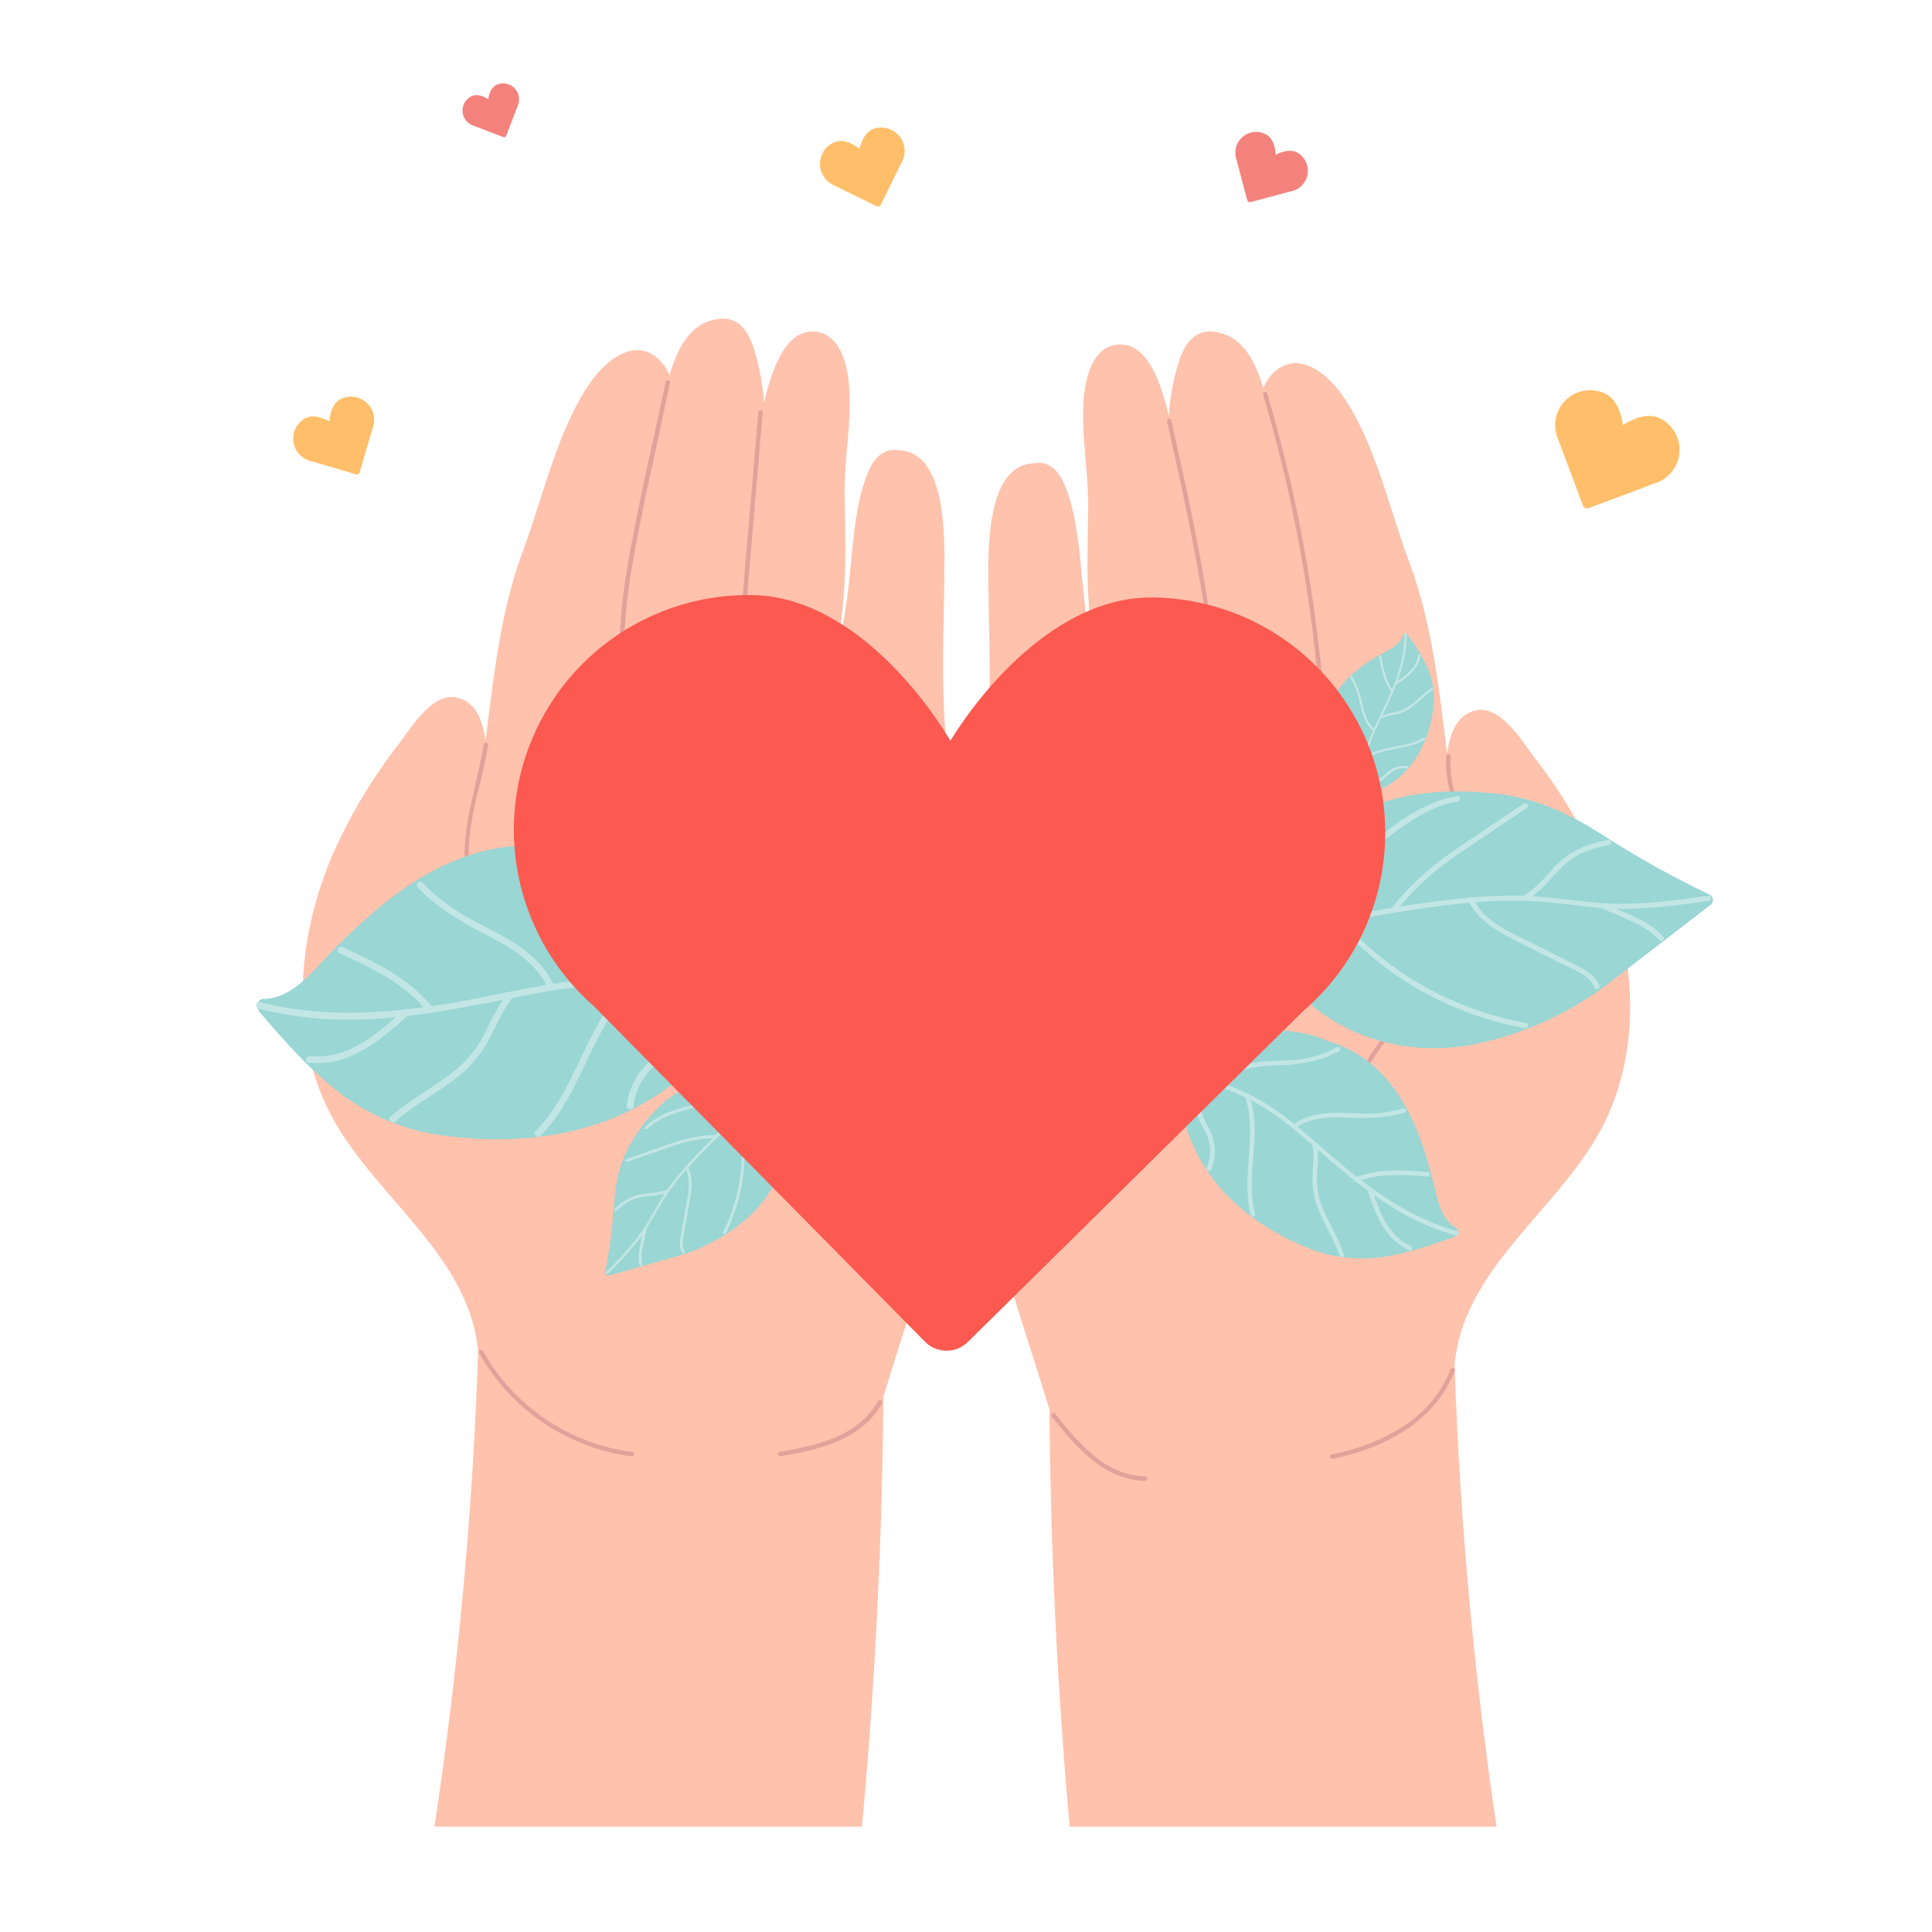 <svg width="110" height="110" viewBox="0 0 110 110" fill="none" xmlns="http://www.w3.org/2000/svg">
<path d="M54.089 66.418C54.76 63.178 54.887 59.953 54.778 56.707C55.305 53.472 54.907 50.228 54.336 46.983C54.193 45.25 53.986 43.525 53.837 41.783C53.578 38.73 53.74 35.7 53.769 32.643C53.787 30.68 53.917 25.673 51.134 25.64C50.498 25.51 49.836 25.872 49.412 26.909C48.542 29.038 48.55 31.802 48.227 34.069C48.013 35.568 47.759 37.041 47.411 38.489C47.731 36.843 47.949 35.179 48.064 33.507C48.187 31.659 48.098 29.836 48.091 27.989C48.082 26.025 48.483 24.06 48.354 22.101C48.274 20.86 47.864 18.877 46.246 18.875C44.67 18.875 43.912 21.141 43.497 22.942C43.43 21.84 43.22 20.752 42.874 19.704C42.457 18.509 41.718 17.834 40.395 18.272C39.126 18.689 38.519 20.021 38.111 21.371C37.967 20.972 37.716 20.62 37.386 20.352C35.98 19.231 34.427 20.613 33.612 21.777C31.743 24.444 30.917 28.313 29.786 31.331C28.49 34.783 28.108 38.522 27.644 42.188C27.485 40.919 27.021 39.908 25.973 39.709C24.569 39.44 23.366 41.499 22.711 42.354C21.171 44.327 19.886 46.486 18.886 48.78C17.074 53.081 16.53 58.128 18.384 62.519C20.58 67.741 26.696 71.085 27.222 76.956C26.92 86.011 26.09 95.041 24.735 104H49.077C49.827 95.858 50.233 87.698 50.295 79.519C51.612 75.168 53.167 70.878 54.089 66.418Z" fill="#FFC2AD"/>
<path d="M91.663 63.248C93.51 58.858 92.981 53.802 91.154 49.511C90.154 47.216 88.869 45.057 87.329 43.083C86.676 42.23 85.473 40.171 84.067 40.439C83.019 40.639 82.553 41.65 82.394 42.917C81.932 39.252 81.548 35.514 80.254 32.06C79.121 29.048 78.295 25.173 76.432 22.511C75.616 21.348 74.063 19.974 72.657 21.089C72.328 21.356 72.077 21.707 71.932 22.105C71.526 20.755 70.914 19.423 69.65 19.006C68.326 18.57 67.586 19.246 67.17 20.438C66.823 21.487 66.614 22.576 66.546 23.678C66.131 21.877 65.374 19.608 63.797 19.612C62.181 19.612 61.771 21.594 61.69 22.836C61.561 24.797 61.961 26.761 61.952 28.724C61.952 30.572 61.856 32.395 61.98 34.243C62.096 35.915 62.313 37.578 62.632 39.223C62.284 37.774 62.03 36.304 61.816 34.805C61.494 32.542 61.503 29.775 60.633 27.645C60.209 26.607 59.546 26.244 58.911 26.377C56.126 26.407 56.257 31.415 56.275 33.379C56.306 36.434 56.467 39.466 56.206 42.518C56.059 44.259 55.852 45.986 55.708 47.719C55.137 50.965 54.74 54.208 55.265 57.443C55.158 60.689 55.283 63.913 55.954 67.153C56.876 71.613 58.433 75.902 59.751 80.253C59.811 88.186 60.194 96.102 60.901 104.002H85.206C83.912 95.283 83.115 86.497 82.818 77.687C83.362 71.816 89.467 68.481 91.663 63.248Z" fill="#FFC2AD"/>
<path d="M27.286 77.044C28.178 78.633 29.43 79.991 30.94 81.012C32.45 82.032 34.177 82.686 35.984 82.922C36.142 82.942 36.142 82.689 35.984 82.671C34.219 82.437 32.533 81.795 31.059 80.796C29.586 79.798 28.365 78.469 27.494 76.917C27.477 76.888 27.45 76.868 27.418 76.859C27.386 76.851 27.351 76.856 27.323 76.872C27.294 76.889 27.273 76.917 27.265 76.949C27.257 76.981 27.262 77.015 27.278 77.044H27.286ZM49.994 79.771C48.862 81.797 46.457 82.308 44.376 82.671C44.219 82.696 44.286 82.939 44.443 82.913C46.6 82.551 49.052 81.993 50.217 79.903C50.297 79.762 50.081 79.635 50.003 79.776L49.994 79.771ZM59.894 80.668C61.246 82.364 62.857 84.262 65.193 84.311C65.353 84.311 65.353 84.061 65.193 84.057C62.931 84.01 61.375 82.127 60.07 80.489C59.968 80.362 59.793 80.543 59.889 80.67L59.894 80.668ZM82.588 77.968C81.501 80.824 78.601 82.25 75.805 82.816C75.648 82.846 75.715 83.091 75.871 83.058C78.77 82.473 81.702 80.978 82.829 78.035C82.887 77.883 82.648 77.817 82.588 77.968ZM27.545 42.371C27.084 45.205 25.932 47.896 26.715 50.787C27.534 53.81 29.759 56.586 29.033 59.873C28.996 60.033 29.237 60.1 29.272 59.94C29.912 57.041 28.315 54.504 27.34 51.891C26.741 50.366 26.553 48.71 26.796 47.09C27.039 45.521 27.539 44.009 27.793 42.44C27.82 42.279 27.579 42.212 27.554 42.371H27.545ZM82.338 43.052C82.112 46.657 85.613 50.069 84.188 53.647C83.543 55.265 81.744 55.992 80.517 57.102C79.303 58.21 78.284 59.514 77.501 60.959C77.424 61.102 77.639 61.229 77.717 61.086C78.607 59.441 79.808 57.985 81.253 56.798C82.452 55.823 83.917 55.167 84.475 53.608C85.778 49.968 82.36 46.675 82.588 43.052C82.597 42.891 82.349 42.891 82.338 43.052ZM37.903 21.747C37.137 25.371 36.252 29.012 35.653 32.679C35.089 36.137 35.203 39.624 35.359 43.11C35.359 43.273 35.616 43.273 35.609 43.11C35.448 39.502 35.343 35.909 35.971 32.335C36.582 28.809 37.412 25.313 38.146 21.814C38.181 21.654 37.94 21.587 37.907 21.747H37.903ZM43.177 23.472L42.383 32.781C42.117 35.922 41.972 39.109 41.201 42.173C41.162 42.333 41.403 42.398 41.441 42.242C42.187 39.27 42.347 36.188 42.602 33.147C42.875 29.924 43.15 26.7 43.425 23.475C43.44 23.314 43.189 23.316 43.177 23.475V23.472ZM66.447 24.005C67.886 30.411 69.31 36.871 69.289 43.475C69.292 43.505 69.307 43.533 69.33 43.553C69.353 43.574 69.382 43.585 69.413 43.585C69.443 43.585 69.473 43.574 69.496 43.553C69.519 43.533 69.533 43.505 69.537 43.475C69.56 36.847 68.132 30.365 66.686 23.937C66.65 23.778 66.411 23.847 66.447 24.005ZM62.569 39.194C63.093 41.665 63.312 44.191 63.223 46.715C63.223 46.748 63.236 46.78 63.26 46.803C63.283 46.827 63.315 46.84 63.348 46.84C63.381 46.84 63.413 46.827 63.437 46.803C63.46 46.78 63.473 46.748 63.473 46.715C63.561 44.167 63.339 41.618 62.81 39.124C62.776 38.966 62.536 39.033 62.569 39.193V39.194ZM71.916 22.47C73.993 29.479 75.15 36.727 75.359 44.035C75.359 44.068 75.373 44.1 75.396 44.123C75.419 44.147 75.451 44.16 75.484 44.16C75.518 44.16 75.549 44.147 75.573 44.123C75.596 44.1 75.609 44.068 75.609 44.035C75.397 36.705 74.234 29.434 72.15 22.404C72.141 22.372 72.12 22.345 72.091 22.329C72.062 22.313 72.028 22.308 71.996 22.317C71.964 22.326 71.937 22.347 71.921 22.376C71.904 22.405 71.9 22.439 71.909 22.471L71.916 22.47ZM47.386 38.382C47.294 40.633 46.939 42.866 46.33 45.035C46.325 45.051 46.324 45.068 46.326 45.084C46.328 45.1 46.333 45.116 46.341 45.131C46.349 45.145 46.36 45.158 46.373 45.168C46.386 45.179 46.401 45.186 46.417 45.191C46.433 45.195 46.45 45.197 46.466 45.195C46.483 45.193 46.498 45.188 46.513 45.18C46.527 45.172 46.54 45.161 46.55 45.148C46.561 45.135 46.568 45.12 46.573 45.104C47.187 42.913 47.544 40.658 47.638 38.384C47.638 38.221 47.395 38.221 47.388 38.384L47.386 38.382Z" fill="#E2A19A"/>
<path d="M36.702 62.785C38.323 61.84 39.759 60.608 40.939 59.15C41.861 58.017 42.751 57.015 42.005 55.366C40.513 52.062 37.4 49.712 34.323 48.806C33.751 48.643 33.168 48.525 32.578 48.453C31.219 48.119 29.808 48.057 28.426 48.271C25.889 48.688 23.624 49.995 21.625 51.637C20.639 52.461 19.699 53.339 18.809 54.266C17.71 55.388 16.648 56.845 14.992 56.874C14.63 56.874 14.555 57.369 14.795 57.646C16.322 59.409 17.875 61.191 19.729 62.512C21.443 63.713 23.434 64.462 25.515 64.686C29.383 65.175 33.375 64.706 36.702 62.785Z" fill="#99D6D4"/>
<path d="M35.679 62.936C35.833 61.637 36.585 60.596 37.673 59.915C38.291 59.529 38.849 59.158 39.304 58.578C39.724 58.011 40.089 57.404 40.391 56.766C39.043 56.47 37.677 56.259 36.303 56.133H36.196C33.639 58.453 33.197 62.2 30.794 64.65C30.612 64.832 30.326 64.572 30.502 64.393C32.825 62.025 33.312 58.438 35.663 56.106C34.035 56.062 32.407 56.197 30.808 56.51C30.264 56.61 29.721 56.713 29.177 56.818C28.595 57.543 28.271 58.393 27.836 59.199C27.468 59.897 26.977 60.521 26.386 61.042C25.187 62.095 23.715 62.784 22.521 63.848C22.34 64.011 22.042 63.755 22.229 63.588C23.402 62.546 24.828 61.856 26.022 60.845C26.706 60.26 27.262 59.539 27.653 58.728C27.938 58.107 28.263 57.506 28.626 56.927C26.814 57.289 25.002 57.634 23.189 57.847C21.613 59.283 19.835 60.747 17.572 60.508C17.322 60.48 17.39 60.098 17.644 60.125C19.581 60.323 21.162 59.143 22.537 57.918C21.843 57.985 21.144 58.032 20.439 58.049C18.518 58.106 16.599 57.9 14.734 57.436C14.491 57.374 14.563 56.99 14.806 57.054C17.501 57.748 20.276 57.779 23.021 57.481C23.053 57.454 23.092 57.436 23.134 57.432C23.176 57.427 23.218 57.436 23.255 57.456C23.543 57.423 23.831 57.389 24.121 57.349C23.73 56.909 23.291 56.513 22.814 56.167C21.751 55.388 20.526 54.821 19.335 54.272C19.107 54.167 19.277 53.817 19.505 53.92C21.356 54.774 23.253 55.682 24.579 57.287C24.806 57.255 25.031 57.219 25.257 57.184C26.526 56.981 27.78 56.709 29.043 56.459H29.067C29.742 56.323 30.42 56.191 31.098 56.075C30.404 54.707 29.021 53.92 27.702 53.237C26.265 52.494 24.931 51.709 23.791 50.539C23.61 50.358 23.873 50.068 24.049 50.247C24.68 50.902 25.389 51.476 26.16 51.958C26.914 52.425 27.724 52.795 28.501 53.226C29.728 53.897 30.879 54.734 31.498 56.021C32.934 55.773 34.392 55.675 35.848 55.729C36.762 55.782 37.673 55.886 38.577 56.039C38.2 54.254 36.522 53.192 35.069 52.291C33.533 51.342 32.205 50.276 31.252 48.718C31.122 48.506 31.444 48.288 31.576 48.502C32.078 49.339 32.712 50.088 33.454 50.722C34.293 51.42 35.266 51.932 36.172 52.534C37.457 53.386 38.66 54.511 38.943 56.086C39.947 56.267 40.936 56.476 41.938 56.691C42.183 56.746 42.12 57.128 41.866 57.074L40.799 56.847C40.212 57.989 39.579 59.143 38.483 59.872C37.895 60.263 37.29 60.569 36.837 61.131C36.406 61.67 36.138 62.321 36.063 63.007C36.032 63.257 35.648 63.182 35.679 62.936Z" fill="#C2E6E5"/>
<path d="M81.601 40.367C81.703 39.649 81.623 38.916 81.368 38.237C81.085 37.502 80.623 36.826 80.166 36.161C80.094 36.056 79.925 36.036 79.889 36.161C79.737 36.713 79.155 36.942 78.684 37.212C78.296 37.431 77.92 37.67 77.556 37.928C76.832 38.455 76.197 39.098 75.837 39.921C75.644 40.365 75.541 40.843 75.534 41.327C75.507 41.531 75.496 41.737 75.501 41.943C75.522 42.546 75.669 43.137 75.933 43.678C76.196 44.22 76.57 44.701 77.031 45.089C77.518 45.483 77.937 45.271 78.392 45.06C78.984 44.793 79.522 44.419 79.979 43.957C80.92 43.002 81.425 41.704 81.601 40.367Z" fill="#99D6D4"/>
<path d="M79.974 36.1C79.952 37.058 79.758 38.004 79.401 38.893C79.389 38.901 79.38 38.913 79.376 38.926C79.371 38.939 79.37 38.954 79.374 38.967C79.337 39.062 79.301 39.148 79.263 39.246C79.148 39.077 79.052 38.894 78.979 38.703C78.824 38.271 78.713 37.825 78.647 37.371C78.632 37.285 78.498 37.313 78.515 37.398C78.64 38.094 78.779 38.808 79.201 39.391C79.171 39.464 79.14 39.536 79.107 39.609C78.834 40.236 78.506 40.845 78.225 41.47C77.826 41.118 77.681 40.587 77.569 40.085C77.467 39.542 77.277 39.019 77.005 38.538C76.96 38.465 76.84 38.525 76.885 38.599C77.049 38.868 77.18 39.156 77.275 39.456C77.366 39.75 77.418 40.053 77.493 40.352C77.612 40.819 77.792 41.28 78.168 41.599C77.96 42.058 77.801 42.538 77.694 43.03C77.632 43.34 77.587 43.654 77.56 43.969C76.994 43.688 76.784 43.034 76.608 42.468C76.452 41.877 76.156 41.332 75.744 40.879C75.684 40.816 75.583 40.904 75.644 40.968C75.883 41.214 76.079 41.497 76.226 41.807C76.37 42.156 76.494 42.512 76.597 42.874C76.779 43.38 77.043 43.882 77.547 44.112C77.518 44.464 77.504 44.817 77.489 45.17C77.488 45.188 77.494 45.206 77.505 45.219C77.517 45.233 77.534 45.241 77.552 45.242C77.569 45.243 77.587 45.237 77.6 45.225C77.614 45.214 77.622 45.197 77.623 45.179L77.639 44.801C78.074 44.705 78.516 44.592 78.857 44.288C79.021 44.112 79.211 43.963 79.421 43.846C79.639 43.749 79.88 43.715 80.117 43.75C80.202 43.762 80.211 43.626 80.117 43.615C79.901 43.588 79.682 43.61 79.477 43.68C79.271 43.751 79.085 43.867 78.931 44.021C78.762 44.199 78.562 44.345 78.341 44.453C78.114 44.546 77.878 44.615 77.638 44.661C77.656 44.183 77.704 43.707 77.782 43.235V43.2C78.783 42.544 80.079 42.722 81.108 42.13C81.182 42.086 81.122 41.966 81.046 42.01C80.051 42.583 78.806 42.434 77.819 43.019C77.948 42.468 78.137 41.931 78.382 41.421C78.462 41.249 78.544 41.075 78.627 40.903C78.923 40.792 79.23 40.711 79.542 40.662C79.808 40.599 80.06 40.487 80.285 40.334C80.744 40.024 81.103 39.591 81.563 39.283C81.633 39.234 81.574 39.114 81.501 39.161C81.05 39.464 80.695 39.886 80.253 40.194C79.996 40.372 79.707 40.495 79.401 40.556C79.168 40.598 78.938 40.654 78.712 40.725C78.99 40.149 79.265 39.574 79.495 38.98C80.113 38.576 80.764 38.108 80.876 37.327C80.889 37.24 80.754 37.233 80.742 37.327C80.639 37.994 80.106 38.414 79.575 38.777C79.658 38.549 79.734 38.32 79.801 38.085C79.988 37.446 80.086 36.784 80.093 36.118C80.108 36.024 79.974 36.013 79.974 36.1Z" fill="#C2E6E5"/>
<path d="M34.964 68.536C34.879 69.839 34.711 71.135 34.46 72.417C34.454 72.449 34.457 72.481 34.468 72.511C34.479 72.541 34.498 72.567 34.522 72.588C34.547 72.608 34.576 72.621 34.607 72.627C34.639 72.632 34.671 72.629 34.701 72.618C36.038 72.238 37.376 71.857 38.715 71.477C40.177 71.039 41.524 70.281 42.658 69.259C44.256 67.809 45.117 65.587 44.574 63.325C44.099 61.348 41.913 61.343 40.259 61.597C38.218 61.908 36.816 63.543 35.884 65.158C35.277 66.209 35.049 67.321 34.964 68.536Z" fill="#99D6D4"/>
<path d="M34.638 72.494C35.287 71.868 35.893 71.197 36.45 70.487C36.493 70.43 36.535 70.368 36.578 70.306C36.519 70.556 36.461 70.805 36.414 71.055C36.347 71.369 36.341 71.693 36.397 72.01C36.417 72.115 36.578 72.102 36.564 71.995C36.51 71.683 36.517 71.364 36.584 71.055C36.655 70.692 36.745 70.33 36.827 69.967C36.831 69.954 36.831 69.94 36.827 69.927C37.169 69.384 37.467 68.808 37.813 68.264C38.189 67.683 38.608 67.13 39.067 66.611C39.382 67.336 39.128 68.217 39 68.967C38.922 69.418 38.846 69.873 38.768 70.319C38.708 70.665 38.65 71.024 38.846 71.337C38.904 71.428 39.041 71.337 38.983 71.24C38.749 70.877 38.934 70.333 39.003 69.935L39.242 68.547C39.36 67.863 39.492 67.133 39.184 66.484C39.855 65.729 40.583 65.022 41.308 64.322C41.546 64.092 41.785 63.86 42.033 63.636C42.474 65.849 42.169 68.147 41.165 70.168C41.116 70.266 41.27 70.335 41.317 70.239C42.352 68.155 42.655 65.782 42.176 63.505C42.673 63.042 43.216 62.631 43.796 62.278C43.891 62.222 43.796 62.086 43.7 62.141C43.483 62.267 43.275 62.407 43.072 62.554H43.055C41.964 62.501 40.871 62.593 39.804 62.827C38.739 63.061 37.512 63.382 36.724 64.172C36.647 64.248 36.778 64.353 36.854 64.277C37.292 63.88 37.812 63.585 38.378 63.413C38.875 63.234 39.383 63.089 39.898 62.978C40.873 62.769 41.87 62.68 42.867 62.713C42.591 62.925 42.323 63.15 42.071 63.382C42.055 63.383 42.039 63.389 42.026 63.4C42.014 63.412 42.006 63.427 42.004 63.444C41.868 63.567 41.734 63.694 41.6 63.82C41.326 64.083 41.053 64.346 40.781 64.611C39.942 64.64 39.112 64.792 38.316 65.062C37.421 65.363 36.535 65.689 35.647 66.002C35.628 66.011 35.614 66.027 35.606 66.046C35.598 66.066 35.598 66.087 35.605 66.107C35.611 66.126 35.625 66.143 35.644 66.153C35.662 66.163 35.683 66.166 35.703 66.162C36.562 65.856 37.421 65.546 38.284 65.256C39.03 64.999 39.808 64.844 40.596 64.795C40.277 65.109 39.962 65.428 39.654 65.75C39.46 65.953 39.268 66.16 39.081 66.37C39.061 66.374 39.042 66.385 39.029 66.401C39.015 66.417 39.007 66.436 39.005 66.457C38.65 66.859 38.316 67.28 38.005 67.717C37.508 67.947 36.954 67.898 36.428 68.01C35.859 68.123 35.428 68.436 35 68.809C34.92 68.88 35.016 69.018 35.098 68.947C35.306 68.751 35.534 68.576 35.778 68.425C36.027 68.284 36.301 68.192 36.586 68.153C37.006 68.088 37.441 68.086 37.845 67.958C37.387 68.65 37.024 69.407 36.553 70.089C35.951 70.917 35.275 71.689 34.534 72.396C34.431 72.468 34.562 72.57 34.638 72.494Z" fill="#C2E6E5"/>
<path d="M74.248 70.966C75.527 71.522 76.925 71.746 78.313 71.616C79.821 71.466 81.307 70.95 82.771 70.437C83.001 70.355 83.124 70.051 82.912 69.926C81.965 69.36 81.834 68.168 81.569 67.157C81.361 66.328 81.108 65.51 80.812 64.708C80.199 63.099 79.326 61.597 77.994 60.515C77.267 59.934 76.431 59.503 75.537 59.246C75.172 59.093 74.796 58.968 74.411 58.873C72.335 58.38 69.759 58.71 67.806 60.125C66.831 60.83 67.012 61.704 67.172 62.662C67.371 63.895 67.794 65.082 68.418 66.163C69.705 68.373 71.858 69.962 74.248 70.966Z" fill="#99D6D4"/>
<path d="M68.96 66.588C69.121 66.202 69.19 65.784 69.163 65.368C69.136 64.951 69.013 64.546 68.804 64.184C68.561 63.78 68.392 63.335 68.304 62.871C68.247 62.404 68.236 61.933 68.27 61.464C69.146 61.74 70.005 62.069 70.841 62.45L70.905 62.481C71.617 64.666 70.635 66.979 71.213 69.186C71.254 69.347 71.508 69.295 71.466 69.134C70.906 66.997 71.811 64.764 71.224 62.641C72.182 63.158 73.08 63.78 73.902 64.494C74.182 64.736 74.461 64.978 74.739 65.219C74.837 65.826 74.739 66.43 74.727 67.031C74.709 67.556 74.788 68.079 74.959 68.575C75.303 69.581 75.926 70.466 76.265 71.475C76.318 71.633 76.573 71.582 76.519 71.422C76.187 70.433 75.591 69.565 75.234 68.585C75.034 68.021 74.953 67.421 74.996 66.825C75.036 66.372 75.047 65.918 75.029 65.464C75.957 66.265 76.887 67.068 77.871 67.794C78.307 69.144 78.853 70.574 80.241 71.189C80.393 71.257 80.478 71.007 80.326 70.944C79.141 70.418 78.617 69.215 78.228 68.044C78.606 68.313 78.996 68.572 79.397 68.813C80.487 69.482 81.665 69.998 82.896 70.346C83.055 70.389 83.141 70.145 82.979 70.101C81.194 69.61 79.583 68.708 78.086 67.633C78.077 67.606 78.06 67.583 78.038 67.567C78.015 67.55 77.988 67.541 77.96 67.541C77.804 67.427 77.65 67.311 77.496 67.193C77.867 67.068 78.251 66.984 78.641 66.943C79.519 66.872 80.403 66.89 81.278 66.997C81.31 66.996 81.341 66.983 81.364 66.96C81.387 66.938 81.401 66.907 81.403 66.875C81.405 66.843 81.395 66.811 81.375 66.785C81.355 66.76 81.326 66.743 81.294 66.738C79.944 66.62 78.548 66.517 77.254 67.008L76.892 66.725C76.229 66.181 75.591 65.616 74.946 65.052L74.933 65.042C74.587 64.739 74.241 64.44 73.888 64.15C74.739 63.587 75.797 63.59 76.787 63.632C77.874 63.677 78.894 63.664 79.94 63.365C80.1 63.318 80.049 63.065 79.888 63.112C79.308 63.282 78.71 63.381 78.106 63.407C77.516 63.427 76.927 63.374 76.336 63.362C75.406 63.344 74.466 63.447 73.681 63.985C72.935 63.369 72.126 62.832 71.269 62.383C70.723 62.111 70.163 61.869 69.591 61.658C70.397 60.752 71.718 60.692 72.853 60.653C74.054 60.611 75.172 60.435 76.24 59.85C76.385 59.77 76.269 59.536 76.124 59.616C75.548 59.937 74.922 60.16 74.273 60.277C73.558 60.402 72.824 60.381 72.099 60.426C71.075 60.493 70.008 60.747 69.324 61.562C68.686 61.332 68.038 61.127 67.393 60.922C67.233 60.872 67.148 61.118 67.309 61.167L68 61.388C67.962 62.244 67.945 63.119 68.338 63.902C68.549 64.322 68.797 64.699 68.873 65.17C68.943 65.623 68.883 66.086 68.701 66.506C68.65 66.656 68.895 66.742 68.96 66.588Z" fill="#C2E6E5"/>
<path d="M85.287 45.2C81.935 44.818 78.055 45.088 75.404 47.715C73.254 49.847 70.909 53.025 73.269 55.845C75.969 59.069 80.124 60.216 83.95 59.451C86.655 58.906 89.205 57.766 91.416 56.115C93.412 54.584 95.406 53.051 97.397 51.516C97.441 51.481 97.476 51.437 97.499 51.386C97.522 51.334 97.533 51.279 97.53 51.223C97.526 51.167 97.51 51.112 97.481 51.064C97.452 51.016 97.412 50.976 97.364 50.947C95.232 49.934 93.169 48.783 91.186 47.503C89.329 46.315 87.469 45.448 85.287 45.2Z" fill="#99D6D4"/>
<path d="M97.283 51.289C95.683 51.516 94.052 51.744 92.421 51.749C92.287 51.749 92.153 51.749 92.019 51.74C92.443 51.922 92.867 52.103 93.287 52.306C93.815 52.549 94.291 52.891 94.692 53.312C94.824 53.455 94.625 53.674 94.491 53.538C94.097 53.123 93.626 52.789 93.104 52.554C92.501 52.268 91.881 52.01 91.27 51.744C91.246 51.734 91.225 51.718 91.211 51.697C90.049 51.608 88.898 51.421 87.735 51.334C86.486 51.255 85.233 51.267 83.985 51.372C84.698 52.612 86.251 53.194 87.465 53.806L89.677 54.922C90.245 55.211 90.828 55.511 91.071 56.135C91.142 56.316 90.854 56.412 90.783 56.229C90.497 55.492 89.514 55.182 88.866 54.854L86.591 53.705C85.471 53.141 84.268 52.545 83.659 51.4C81.847 51.557 80.035 51.856 78.234 52.154C77.643 52.251 77.05 52.351 76.459 52.463C79.199 55.488 82.864 57.519 86.881 58.239C87.073 58.273 87.012 58.571 86.82 58.538C82.677 57.796 78.905 55.681 76.111 52.534C74.904 52.755 73.722 53.1 72.585 53.563C72.404 53.641 72.309 53.353 72.489 53.275C72.909 53.094 73.335 52.944 73.757 52.808C73.761 52.798 73.766 52.79 73.772 52.782C74.877 51.145 76.193 49.661 77.684 48.366C79.172 47.07 80.959 45.635 82.962 45.334C83.154 45.303 83.168 45.608 82.978 45.635C81.909 45.796 80.964 46.324 80.078 46.916C79.285 47.446 78.527 48.027 77.809 48.656C76.457 49.848 75.254 51.2 74.228 52.683C74.832 52.511 75.445 52.371 76.059 52.249C76.076 52.225 76.102 52.209 76.131 52.203C76.16 52.197 76.191 52.202 76.216 52.217C76.544 52.154 76.873 52.096 77.202 52.036C77.876 51.918 78.554 51.804 79.23 51.693C80.18 50.509 81.294 49.467 82.539 48.6C83.94 47.627 85.368 46.692 86.782 45.738C86.815 45.72 86.854 45.715 86.891 45.725C86.927 45.734 86.959 45.756 86.98 45.788C87.001 45.819 87.01 45.857 87.004 45.895C86.999 45.932 86.979 45.966 86.95 45.99C85.582 46.911 84.206 47.822 82.847 48.756C81.669 49.564 80.606 50.528 79.687 51.621C80.488 51.494 81.289 51.376 82.09 51.276C82.594 51.215 83.099 51.159 83.605 51.115C83.633 51.091 83.669 51.076 83.706 51.073C83.743 51.07 83.781 51.078 83.813 51.097C84.777 51.014 85.745 50.983 86.713 51.001H86.724C87.595 50.528 88.133 49.68 88.851 49.026C89.625 48.322 90.546 48.036 91.548 47.817C91.729 47.775 91.834 48.062 91.644 48.105C91.134 48.197 90.635 48.339 90.154 48.529C89.68 48.741 89.249 49.039 88.885 49.41C88.342 49.953 87.871 50.581 87.244 51.03C88.746 51.11 90.228 51.392 91.731 51.449C93.585 51.517 95.427 51.258 97.258 51.001C97.461 50.959 97.475 51.266 97.283 51.289Z" fill="#C2E6E5"/>
<path d="M78.871 47.495C78.893 43.943 77.504 40.528 75.009 38.001C72.514 35.473 69.117 34.04 65.566 34.017C60.738 33.986 56.492 38.347 54.111 42.172C51.78 38.325 47.587 33.908 42.761 33.878C40.031 33.848 37.357 34.656 35.1 36.192C32.843 37.728 31.11 39.919 30.136 42.47C29.161 45.02 28.992 47.808 29.65 50.458C30.308 53.108 31.762 55.493 33.816 57.291L52.663 76.39C52.822 76.552 53.011 76.68 53.22 76.769C53.429 76.857 53.654 76.903 53.881 76.905C54.108 76.906 54.333 76.863 54.543 76.778C54.753 76.692 54.944 76.566 55.106 76.406L74.204 57.559C75.658 56.315 76.828 54.771 77.633 53.035C78.438 51.298 78.86 49.409 78.871 47.495Z" fill="#FC5951"/>
<path d="M95.447 26.438C95.556 26.2 95.617 25.942 95.626 25.68C95.636 25.418 95.593 25.156 95.501 24.911C95.409 24.665 95.27 24.44 95.091 24.248C94.912 24.057 94.697 23.902 94.458 23.794C93.802 23.495 92.959 23.83 92.403 24.205C92.32 23.54 92.019 22.683 91.363 22.393C90.993 22.225 90.581 22.173 90.181 22.246C89.782 22.318 89.414 22.511 89.127 22.798C88.84 23.085 88.647 23.453 88.575 23.852C88.502 24.252 88.554 24.664 88.722 25.034L90.123 28.779C90.147 28.843 90.196 28.895 90.258 28.923C90.32 28.951 90.391 28.953 90.455 28.93L94.201 27.525C94.474 27.444 94.727 27.305 94.942 27.117C95.157 26.93 95.329 26.698 95.447 26.438Z" fill="#FFBF6A"/>
<path d="M29.474 5.285C29.425 5.175 29.356 5.077 29.269 4.995C29.182 4.913 29.079 4.849 28.967 4.807C28.855 4.764 28.736 4.745 28.617 4.749C28.497 4.753 28.38 4.78 28.271 4.83C27.974 4.964 27.834 5.352 27.796 5.652C27.544 5.482 27.162 5.328 26.863 5.471C26.696 5.547 26.555 5.673 26.461 5.83C26.366 5.988 26.322 6.171 26.334 6.354C26.346 6.538 26.413 6.713 26.527 6.857C26.641 7.002 26.796 7.108 26.972 7.162L28.668 7.807C28.697 7.819 28.729 7.819 28.759 7.807C28.786 7.794 28.808 7.771 28.818 7.742L29.465 6.046C29.522 5.927 29.552 5.798 29.553 5.666C29.555 5.535 29.528 5.405 29.474 5.285ZM74.301 10.322C74.38 10.187 74.432 10.038 74.453 9.882C74.474 9.727 74.465 9.569 74.424 9.417C74.384 9.266 74.315 9.123 74.219 8.999C74.124 8.874 74.005 8.77 73.869 8.692C73.507 8.476 72.98 8.624 72.628 8.813C72.628 8.414 72.49 7.891 72.121 7.675C71.912 7.552 71.67 7.496 71.428 7.515C71.187 7.533 70.957 7.625 70.769 7.779C70.581 7.932 70.445 8.14 70.379 8.373C70.313 8.606 70.32 8.854 70.399 9.083L71.011 11.397C71.022 11.436 71.048 11.469 71.082 11.489C71.117 11.509 71.159 11.515 71.198 11.506L73.5 10.895C73.666 10.863 73.824 10.795 73.963 10.696C74.101 10.597 74.216 10.47 74.301 10.322Z" fill="#F4827C"/>
<path d="M51.437 8.167C51.381 8.001 51.292 7.848 51.177 7.717C51.061 7.585 50.921 7.477 50.763 7.4C50.606 7.323 50.435 7.277 50.26 7.266C50.086 7.255 49.91 7.279 49.745 7.335C49.288 7.489 49.031 8.04 48.933 8.477C48.587 8.191 48.048 7.914 47.592 8.068C47.334 8.155 47.109 8.319 46.947 8.538C46.785 8.756 46.694 9.019 46.686 9.291C46.678 9.563 46.753 9.831 46.902 10.059C47.05 10.287 47.265 10.464 47.517 10.567L49.918 11.745C49.939 11.753 49.962 11.758 49.985 11.758C50.007 11.758 50.03 11.753 50.051 11.745C50.072 11.737 50.092 11.726 50.108 11.711C50.125 11.696 50.139 11.678 50.149 11.658L51.328 9.256C51.423 9.093 51.482 8.911 51.501 8.724C51.519 8.536 51.498 8.346 51.437 8.167Z" fill="#FFBF6A"/>
<path d="M21.147 23.272C21.064 23.12 20.952 22.986 20.817 22.877C20.682 22.768 20.527 22.687 20.361 22.638C20.195 22.589 20.02 22.573 19.848 22.591C19.676 22.61 19.509 22.662 19.357 22.745C18.938 22.972 18.78 23.552 18.757 23.994C18.372 23.773 17.8 23.591 17.381 23.812C17.145 23.94 16.953 24.137 16.831 24.378C16.71 24.618 16.665 24.889 16.702 25.155C16.74 25.422 16.858 25.67 17.041 25.868C17.224 26.065 17.463 26.201 17.726 26.259L20.263 27.007C20.284 27.014 20.306 27.015 20.328 27.013C20.351 27.011 20.372 27.004 20.391 26.993C20.411 26.983 20.429 26.968 20.443 26.951C20.457 26.933 20.467 26.913 20.473 26.891L21.223 24.354C21.288 24.179 21.314 23.992 21.301 23.805C21.288 23.619 21.235 23.437 21.147 23.272Z" fill="#FFBF6A"/>
</svg>
